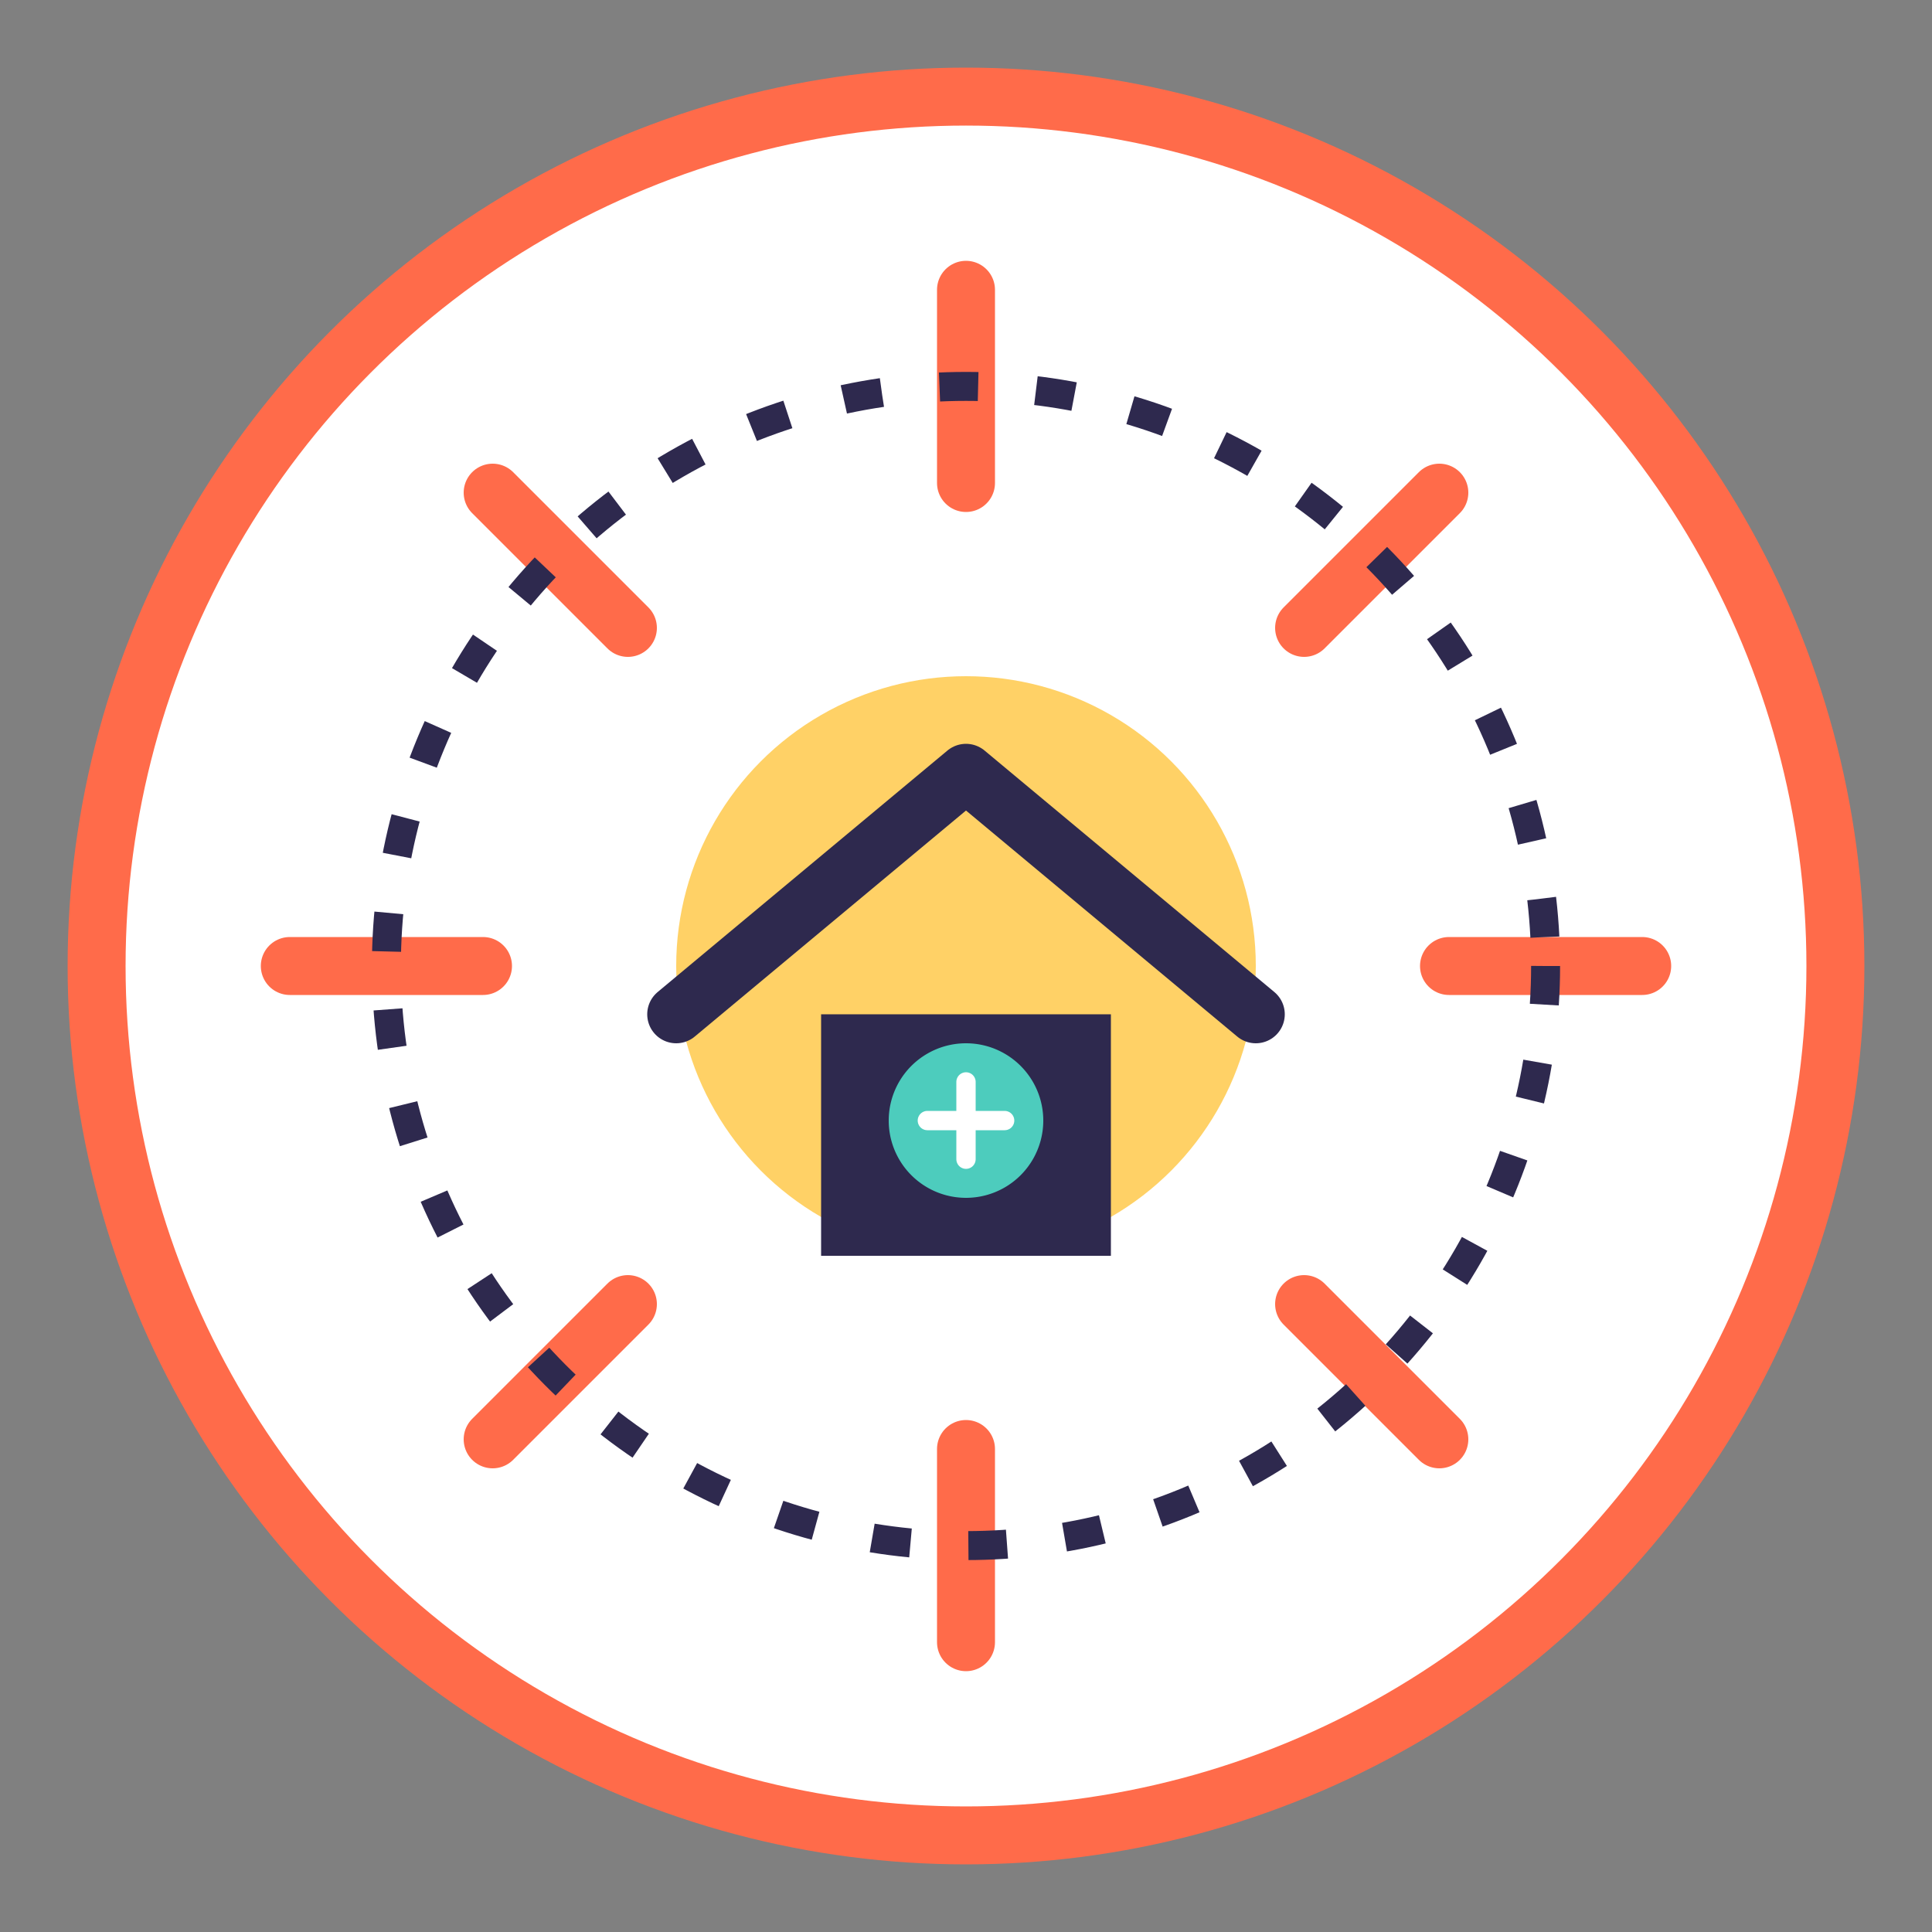 <svg xmlns="http://www.w3.org/2000/svg" viewBox="0 0 200 200" width="200" height="200">
  <rect x="0" y="0" width="200" height="200" fill="#808080" stroke="none"/>
  <!-- Background -->
  <circle cx="100" cy="100" r="90" fill="#fff" stroke="#ff6b4a" stroke-width="6"/>
  
  <!-- Sun center -->
  <circle cx="100" cy="100" r="30" fill="#ffd166"/>
  
  <!-- Sun rays -->
  <g stroke="#ff6b4a" stroke-width="6" stroke-linecap="round">
    <line x1="100" y1="30" x2="100" y2="50" />
    <line x1="100" y1="150" x2="100" y2="170" />
    <line x1="30" y1="100" x2="50" y2="100" />
    <line x1="150" y1="100" x2="170" y2="100" />
    <line x1="51" y1="51" x2="65" y2="65" />
    <line x1="135" y1="135" x2="149" y2="149" />
    <line x1="51" y1="149" x2="65" y2="135" />
    <line x1="135" y1="65" x2="149" y2="51" />
  </g>
  
  <!-- House silhouette -->
  <path d="M85,105 v25 h30 v-25 h-30" fill="#2e294e"/>
  <path d="M70,105 L100,80 L130,105" fill="none" stroke="#2e294e" stroke-width="6" stroke-linejoin="round" stroke-linecap="round"/>
  
  <!-- Light bulb/illumination -->
  <path d="M92,116 a8,8 0 1,0 16,0 a8,8 0 1,0 -16,0" fill="#4dccbd"/>
  <path d="M96,116 L104,116" stroke="#fff" stroke-width="2" stroke-linecap="round"/>
  <path d="M100,112 L100,120" stroke="#fff" stroke-width="2" stroke-linecap="round"/>
  
  <!-- Retro decorative element -->
  <circle cx="100" cy="100" r="60" fill="none" stroke="#2e294e" stroke-width="3" stroke-dasharray="4 6"/>
</svg>
